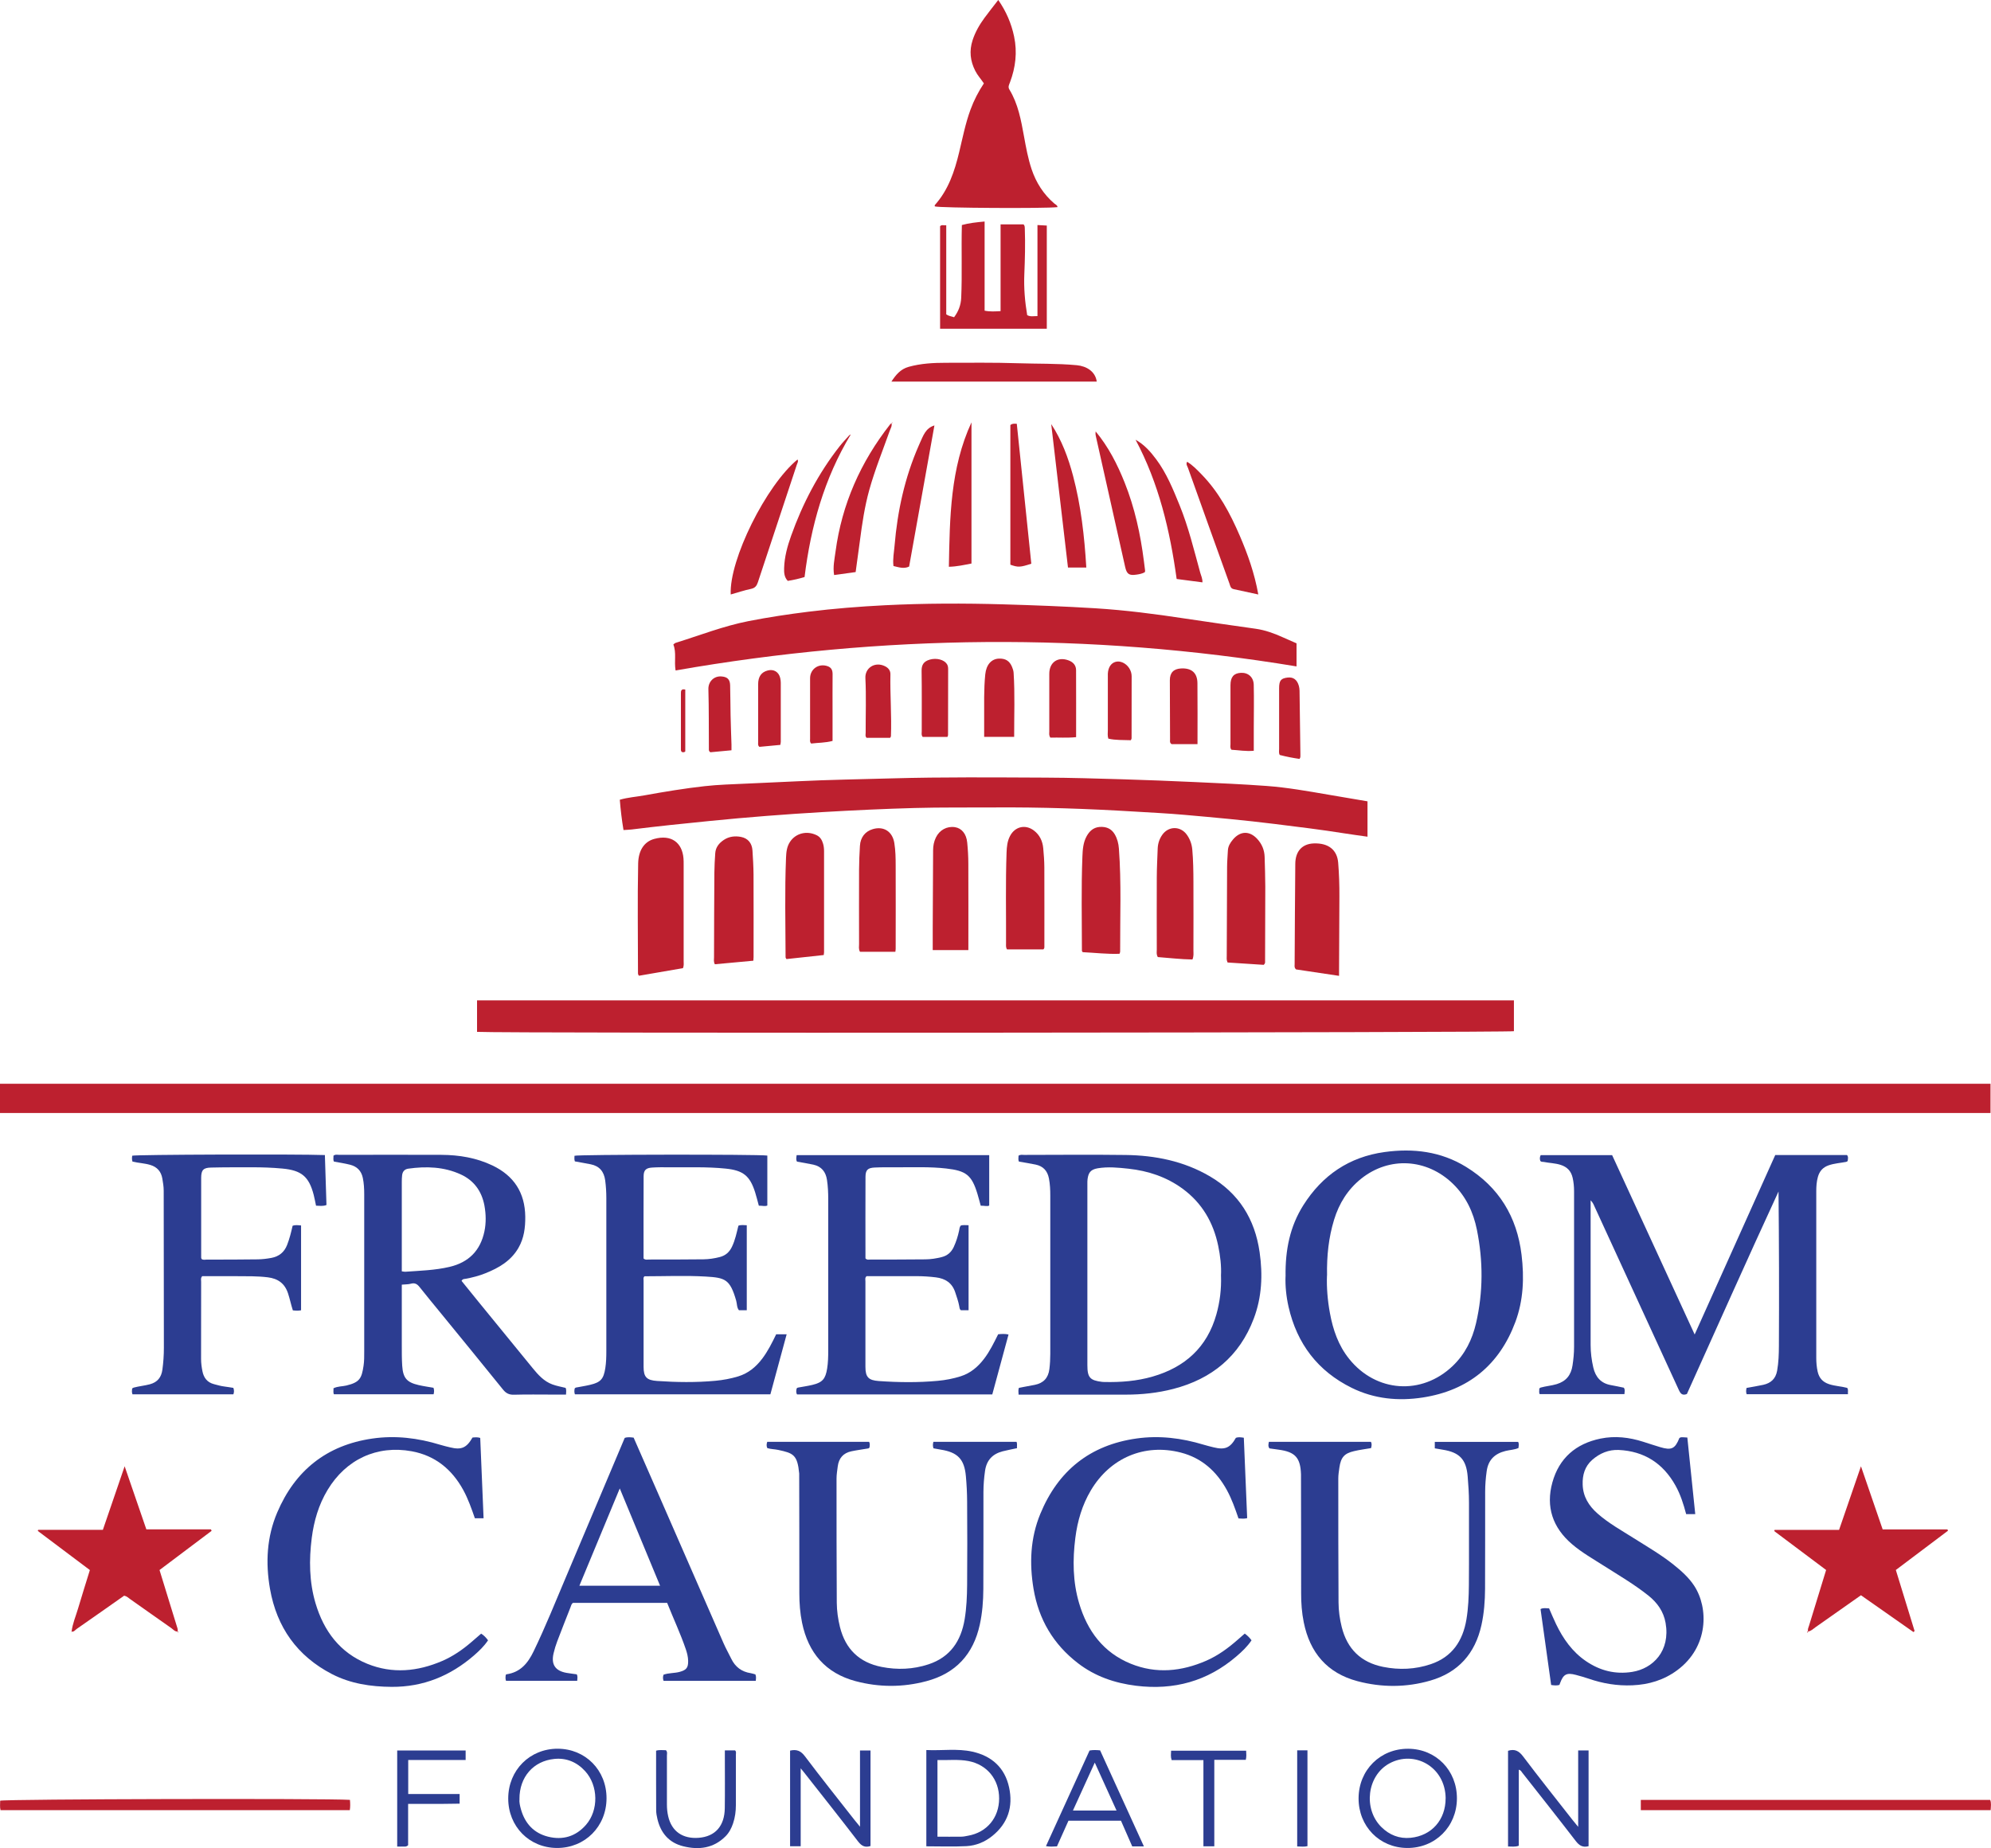 <?xml version="1.0" encoding="UTF-8"?> <svg xmlns="http://www.w3.org/2000/svg" id="Layer_1" viewBox="0 0 576 534.78"><defs><style> .cls-1 { fill: #bd202f; } .cls-2 { fill: #2c3d91; } </style></defs><path class="cls-1" d="M575.86,313.61v8.46H0v-8.46h575.86Z"></path><path class="cls-1" d="M138.01,298.59v-9.12h299.97v8.93c-1.44.42-293.63.64-299.97.19Z"></path><path class="cls-2" d="M445.63,335.98c-.18-.53-.23-1.09.09-1.72h20.67c7.89,17.16,15.82,34.4,23.88,51.9,7.84-17.45,15.56-34.67,23.31-51.92h20.76c.46.52.24,1.11.22,1.6-.1.3-.31.34-.5.38-1.69.33-3.41.42-5.06,1-1.67.59-2.62,1.71-3.08,3.35-.38,1.35-.47,2.74-.47,4.14,0,16.08,0,32.16,0,48.24,0,1.33.11,2.64.4,3.95.42,1.86,1.46,3.02,3.28,3.63,1.72.57,3.52.62,5.26,1.08.42.54.14,1.13.23,1.83h-29.31c-.22-.59-.17-1.16-.03-1.81,1.61-.3,3.23-.55,4.83-.9,2.2-.49,3.6-1.73,4.02-4.1.42-2.37.5-4.76.51-7.13.08-14.88.04-29.77-.11-44.71-9,19.49-17.72,39.11-26.51,58.6-1.35.53-1.85-.13-2.34-1.19-8.06-17.58-16.15-35.15-24.23-52.73-.3-.65-.51-1.36-1.28-2.14v1.61c0,13.42,0,26.84,0,40.26,0,2.2.28,4.37.77,6.51.64,2.77,2.22,4.61,5.14,5.11,1.24.21,2.47.5,3.69.74.42.57.22,1.16.18,1.86h-24.52c-.27-.52-.06-1.1-.12-1.6.18-.14.27-.26.38-.29,1.53-.43,3.12-.54,4.66-1,2.74-.83,4.16-2.63,4.58-5.4.27-1.78.45-3.55.45-5.35,0-15.02,0-30.03,0-45.05,0-1.33-.12-2.64-.42-3.94-.45-1.94-1.59-3.11-3.47-3.71-1.6-.51-3.27-.52-4.89-.85-.31-.06-.67.05-.97-.27Z"></path><path class="cls-1" d="M395.63,242.12c-2.32-.33-4.55-.63-6.77-.98-6.68-1.06-13.39-1.88-20.1-2.71-8.69-1.08-17.41-1.87-26.13-2.64-4.76-.42-9.53-.65-14.3-.94-13.65-.83-27.31-1.3-40.99-1.2-7.57.05-15.14-.05-22.71.16-8.82.24-17.63.66-26.44,1.17-10.99.64-21.97,1.49-32.92,2.59-7.52.75-15.05,1.52-22.55,2.46-.72.09-1.45.1-2.34.16-.49-2.91-.83-5.77-1.07-8.77,2.37-.69,4.76-.84,7.08-1.26,5.81-1.05,11.63-2.02,17.49-2.67,1.98-.22,3.96-.36,5.95-.46,7.02-.34,14.05-.61,21.07-.96,9.01-.44,18.04-.57,27.06-.83,14.81-.42,29.62-.28,44.43-.22,7.43.03,14.87.26,22.3.48,6.96.21,13.92.48,20.88.8,6.96.32,13.92.62,20.86,1.13,5.95.44,11.84,1.49,17.72,2.5,3.79.65,7.57,1.29,11.47,1.95v10.25Z"></path><path class="cls-1" d="M375.09,186.14v6.7c-59.99-9.91-119.82-9.29-179.64,1.17-.46-2.62.3-5.12-.65-7.51.23-.17.42-.4.65-.47,7.01-2.18,13.87-4.88,21.11-6.3,5.72-1.12,11.49-1.99,17.28-2.71,7.37-.92,14.77-1.5,22.19-1.88,11.41-.57,22.83-.59,34.24-.26,8.88.26,17.76.59,26.63,1.14,8.67.54,17.29,1.65,25.88,2.96,6.82,1.03,13.64,1.99,20.47,2.96,2.79.39,5.39,1.36,7.93,2.5,1.27.57,2.54,1.12,3.93,1.73Z"></path><path class="cls-2" d="M116.24,371.75c0,5.93,0,11.71,0,17.48,0,1.99-.01,3.99.12,5.97.23,3.56,1.32,4.82,4.78,5.61,1.41.32,2.85.52,4.27.77.23.63.2,1.2.04,1.88h-28.85c-.27-.6-.06-1.18-.13-1.73,1.24-.61,2.53-.51,3.74-.8,3.9-.94,4.42-2.11,4.97-5.72.21-1.37.19-2.78.19-4.18.01-15.15.01-30.3,0-45.45,0-1.59-.08-3.17-.41-4.75-.44-2.07-1.7-3.28-3.64-3.78-1.54-.4-3.12-.62-4.7-.92-.32-.55-.09-1.14-.15-1.7.58-.45,1.2-.25,1.78-.25,9.83-.01,19.67-.05,29.5,0,5.08.03,10.04.85,14.69,3.06,6.23,2.97,9.44,7.88,9.52,14.83.03,3.17-.35,6.21-1.96,9.01-2.18,3.79-5.69,5.82-9.58,7.37-1.85.74-3.78,1.24-5.74,1.6-.37.07-.82-.01-1.15.6,1.57,1.94,3.17,3.93,4.79,5.92,5.25,6.43,10.5,12.86,15.75,19.29,1.61,1.97,3.3,3.87,5.76,4.76,1.23.45,2.55.68,3.8.99.29.62.13,1.19.12,1.94-1.36,0-2.61,0-3.86,0-3.72,0-7.44-.07-11.16.04-1.41.04-2.31-.38-3.19-1.47-6-7.44-12.06-14.84-18.11-22.25-2.01-2.47-4.06-4.92-6.03-7.42-.69-.88-1.38-1.31-2.54-.98-.75.21-1.57.17-2.61.27ZM116.24,367.89c.49.06.74.13.99.12,4.29-.31,8.6-.42,12.82-1.41,5.54-1.3,8.93-4.72,10.09-10.26.52-2.48.46-5.02,0-7.52-.78-4.12-3.03-7.23-6.83-8.97-4.85-2.23-10-2.4-15.2-1.67-1.06.15-1.64.83-1.77,1.86-.08.66-.1,1.32-.1,1.99,0,7.11,0,14.21,0,21.32,0,1.46,0,2.91,0,4.56Z"></path><path class="cls-2" d="M294.68,403.57c-.03-.8-.14-1.33.09-1.97,1.49-.28,3.04-.55,4.58-.86,2.51-.5,3.92-1.97,4.24-4.57.18-1.46.26-2.91.26-4.37.01-15.28.01-30.56,0-45.84,0-1.66-.07-3.3-.39-4.95-.43-2.22-1.68-3.56-3.85-4.01-1.61-.34-3.23-.58-4.83-.87-.29-.62-.09-1.19-.12-1.7.59-.39,1.13-.23,1.65-.23,9.77-.01,19.53-.11,29.3.02,8.59.11,16.87,1.77,24.39,6.17,8.42,4.93,13.04,12.39,14.41,21.96.94,6.53.66,12.99-1.69,19.21-4.12,10.91-12.13,17.46-23.26,20.35-4.51,1.17-9.12,1.66-13.79,1.66-9.63-.01-19.27,0-28.9,0-.65,0-1.3,0-2.09,0ZM353.23,369.19c.15-2.84-.2-5.81-.81-8.73-1.41-6.74-4.67-12.35-10.29-16.48-4.67-3.42-9.97-5.17-15.65-5.79-2.96-.32-5.92-.62-8.92-.12-2.16.36-2.7,1.41-2.93,3.16-.06.46-.05.93-.05,1.39,0,17.47,0,34.93,0,52.4,0,3.62.75,4.43,4.29,4.86.2.02.4.03.6.03,4.73.11,9.42-.25,13.98-1.57,9.34-2.69,15.77-8.45,18.45-17.99,1.01-3.59,1.47-7.27,1.34-11.17Z"></path><path class="cls-2" d="M371.92,369.33c-.12-7.64,1.27-14.46,5.15-20.59,5.48-8.66,13.25-13.96,23.48-15.37,8.31-1.15,16.31-.18,23.58,4.29,9.49,5.84,14.73,14.41,16.06,25.45.8,6.62.54,13.18-1.79,19.43-4.63,12.43-13.62,19.81-26.75,21.85-7.09,1.1-14.07.43-20.58-2.78-9.84-4.85-15.86-12.78-18.29-23.46-.69-3.05-.98-6.15-.87-8.82ZM383.9,369.08c-.14,3.39.16,7.16.85,10.89.88,4.81,2.43,9.35,5.55,13.24,7.78,9.72,20.98,10.64,29.96,2.07,3.58-3.41,5.66-7.65,6.76-12.38,2.08-8.99,2.07-18.03.25-27.04-1.03-5.09-3.16-9.66-6.99-13.36-7.51-7.24-18.35-7.9-26.44-1.46-3.91,3.11-6.44,7.18-7.89,11.93-1.56,5.12-2.14,10.37-2.03,16.12Z"></path><path class="cls-2" d="M230.45,334.26h55.73v14.59c-.57.33-1.49,0-2.45.05-.33-1.18-.62-2.32-.96-3.45-1.66-5.47-3.33-6.67-9.03-7.32-4.7-.54-9.41-.33-14.12-.35-2.19-.01-4.39-.03-6.57.07-2.02.09-2.65.72-2.66,2.69-.04,7.9-.01,15.79-.01,23.6.46.51.95.34,1.39.34,5.31,0,10.63-.01,15.94-.06,1.59-.01,3.16-.26,4.71-.65,1.67-.42,2.79-1.4,3.51-2.95.7-1.51,1.19-3.09,1.54-4.71.11-.51.1-1.06.51-1.49.7-.2,1.41-.06,2.23-.08v24.6h-2.21c-.39-.25-.41-.73-.49-1.18-.25-1.37-.73-2.68-1.16-4-.9-2.73-2.85-3.99-5.6-4.33-1.85-.23-3.7-.34-5.55-.35-4.85-.01-9.69,0-14.49,0-.55.46-.33,1.04-.34,1.53-.01,8.24-.02,16.47,0,24.71,0,2.99.89,3.9,3.86,4.11,5.7.4,11.4.47,17.1-.06,2.25-.21,4.46-.63,6.62-1.32,2.83-.9,4.97-2.73,6.74-5.05,1.66-2.17,2.84-4.62,4.08-7.1.98-.1,1.96-.17,3,.07-1.57,5.8-3.13,11.54-4.7,17.33h-56.48c-.36-.56-.21-1.14-.15-1.6.11-.34.32-.35.51-.39,1.37-.26,2.75-.44,4.1-.77,2.91-.7,3.77-1.74,4.25-4.75.27-1.71.31-3.43.31-5.16,0-14.61,0-29.23,0-43.84,0-1.86-.08-3.71-.36-5.55-.35-2.35-1.58-3.9-3.93-4.42-1.55-.34-3.13-.58-4.75-.88-.36-.64-.16-1.28-.1-1.86Z"></path><path class="cls-2" d="M166.33,336.12c-.26-.64-.11-1.17-.13-1.67.54-.38,53.02-.45,55.79-.06v14.45c-.59.31-1.5.03-2.46.05-.36-1.32-.67-2.59-1.06-3.84-1.52-4.84-3.5-6.38-8.54-6.89-5.43-.56-10.88-.33-16.32-.38-1.66-.02-3.33-.03-4.98.08-1.76.12-2.42.76-2.43,2.5-.04,7.96-.02,15.92-.02,23.81.55.49,1.1.3,1.61.3,5.25,0,10.49,0,15.74-.06,1.59-.02,3.16-.26,4.71-.66,1.67-.43,2.77-1.42,3.51-2.96.93-1.93,1.35-4,1.87-6.11.78-.29,1.55-.15,2.42-.13v24.59h-2.27c-.63-.77-.53-1.83-.79-2.76-1.78-6.23-3.21-6.65-8.8-6.98-5.89-.34-11.81-.08-17.72-.08-.45.36-.27.86-.27,1.29-.01,8.3-.02,16.61,0,24.91,0,2.97.9,3.88,3.88,4.09,5.63.39,11.27.47,16.9-.05,2.25-.21,4.46-.62,6.62-1.28,2.9-.89,5.11-2.73,6.92-5.12,1.65-2.18,2.85-4.61,4.04-7.06h3.03c-1.59,5.86-3.15,11.6-4.71,17.38h-56.55c-.22-.59-.17-1.15-.06-1.71.12-.09.21-.21.32-.24,1.37-.27,2.75-.47,4.1-.79,3.11-.73,3.93-1.69,4.43-4.81.26-1.65.3-3.3.3-4.96.01-14.75,0-29.49,0-44.24,0-1.72-.1-3.44-.33-5.16-.34-2.53-1.64-4.14-4.17-4.65-1.49-.3-2.99-.55-4.57-.84Z"></path><path class="cls-2" d="M415.09,419.11v-1.87h24.11c.3.53.16,1.11.1,1.77-1.2.53-2.54.55-3.8.87-3.09.78-4.94,2.57-5.4,5.83-.28,1.98-.44,3.96-.44,5.94-.02,9.37.02,18.74-.03,28.11-.02,3.51-.28,7.02-1.04,10.47-1.81,8.25-6.7,13.75-14.81,16.09-6.95,2.01-14.04,2.02-21.04.17-8.78-2.33-13.79-8.25-15.56-17.04-.57-2.8-.77-5.64-.76-8.51.01-11.36-.02-22.72-.04-34.08,0-.07,0-.13,0-.2-.15-4.83-1.67-6.52-6.43-7.16-.92-.12-1.83-.26-2.7-.38-.44-.62-.3-1.19-.16-1.89h29.53c.29.54.21,1.15.03,1.81-1.66.29-3.3.49-4.9.87-2.85.66-3.83,1.8-4.26,4.75-.15,1.05-.32,2.11-.32,3.16,0,11.96,0,23.92.07,35.88.01,2.38.34,4.76.92,7.09,1.58,6.37,5.56,10.27,12,11.56,4.64.93,9.27.73,13.75-.78,6.19-2.08,9.28-6.72,10.33-12.96.55-3.28.68-6.6.71-9.91.07-7.97,0-15.95.03-23.92,0-2.53-.17-5.04-.38-7.55-.41-4.93-2.36-6.96-7.22-7.73-.72-.11-1.44-.25-2.28-.39Z"></path><path class="cls-2" d="M270.06,419.12c-.22-.65-.21-1.23-.03-1.9h24.05c.27.61.07,1.19.14,1.84-1.43.31-2.79.56-4.12.9-2.92.75-4.67,2.54-5.12,5.62-.3,2.05-.46,4.09-.47,6.14-.02,9.37.03,18.74-.03,28.11-.02,3.45-.28,6.88-1.02,10.27-1.86,8.6-6.97,14.14-15.47,16.39-6.8,1.81-13.68,1.8-20.47-.01-8.69-2.32-13.68-8.19-15.48-16.89-.58-2.8-.79-5.64-.79-8.5.01-11.36-.02-22.72-.04-34.08,0-.2.01-.4,0-.6-.51-5.48-1.73-5.91-6.1-6.85-1.03-.22-2.11-.2-3.13-.52-.27-.58-.24-1.14-.02-1.82h29.46c.32.54.19,1.12.12,1.67-.12.09-.21.22-.32.24-1.63.28-3.28.49-4.9.83-2.35.49-3.66,2-3.96,4.37-.15,1.18-.35,2.37-.35,3.56,0,11.96,0,23.92.07,35.88.02,2.38.35,4.75.93,7.08,1.6,6.38,5.61,10.24,12.04,11.51,4.57.9,9.13.71,13.56-.75,6.28-2.07,9.42-6.74,10.47-13.07.54-3.28.68-6.6.71-9.91.07-8.04.05-16.08,0-24.12-.01-2.45-.14-4.91-.36-7.35-.44-4.92-2.38-6.91-7.28-7.68-.71-.11-1.42-.26-2.1-.38Z"></path><path class="cls-2" d="M451.14,487.57c-.75.22-1.47.15-2.39.02-1.02-7.29-2.05-14.62-3.07-21.97.83-.43,1.62-.21,2.47-.21.66,1.51,1.29,3.03,2,4.51,2.04,4.25,4.69,8.04,8.64,10.74,4.04,2.77,8.5,3.92,13.4,3.14,6.04-.96,11.09-6.08,9.67-14.17-.58-3.3-2.39-5.85-4.97-7.91-4.06-3.24-8.53-5.85-12.9-8.63-3.13-2-6.37-3.83-9.21-6.26-5.59-4.78-7.63-10.81-5.67-17.87,1.95-7.02,6.78-11.2,13.92-12.67,4.2-.86,8.31-.37,12.36.92,1.64.52,3.28,1.07,4.93,1.56,3.25.97,4.28.47,5.52-2.62.32-.33.74-.23,1.13-.24.33,0,.65.04,1.18.07.76,7.38,1.52,14.72,2.29,22.17h-2.63c-.76-2.87-1.65-5.71-3.11-8.31-3.58-6.4-9.04-9.92-16.4-10.26-2.9-.13-5.47.95-7.65,2.85-2.16,1.89-2.87,4.4-2.78,7.16.1,3.47,1.76,6.15,4.32,8.4,3.21,2.83,6.94,4.88,10.52,7.15,3.87,2.45,7.84,4.74,11.43,7.61,2.23,1.79,4.37,3.67,5.97,6.09,4.23,6.42,4.23,17.73-4.88,24.47-3.86,2.86-8.23,4.17-12.99,4.37-4.37.19-8.58-.51-12.7-1.94-1.19-.41-2.41-.74-3.62-1.07-2.68-.71-3.63-.21-4.57,2.34-.07.18-.13.35-.2.53Z"></path><path class="cls-2" d="M218.55,484.54c.26.72.16,1.23.1,1.85h-26.68c-.22-.63-.22-1.19-.01-1.78,1.52-.55,3.14-.4,4.68-.82,1.94-.53,2.49-1.21,2.44-3.24-.03-1.14-.31-2.24-.67-3.3-1.56-4.57-3.62-8.94-5.4-13.42h-27.24c-.48.3-.56.85-.75,1.33-1.28,3.27-2.58,6.53-3.82,9.81-.42,1.11-.77,2.26-1.04,3.41-.78,3.25.46,5.12,3.74,5.7.98.17,1.97.28,2.95.42.33.58.18,1.17.14,1.88h-20.6c-.23-.63-.14-1.21-.07-1.73.12-.09.17-.15.23-.16,3.98-.58,6.15-3.17,7.81-6.61,3.46-7.16,6.41-14.54,9.51-21.86,5.63-13.29,11.23-26.59,16.86-39.93.82-.3,1.66-.19,2.58-.08,2.42,5.52,4.84,11.04,7.25,16.55,6.26,14.32,12.5,28.64,18.77,42.96.66,1.51,1.49,2.96,2.21,4.45,1.15,2.39,3.01,3.8,5.65,4.2.45.07.89.23,1.37.36ZM179.3,430.71c-4,9.63-7.82,18.84-11.68,28.15h23.34c-3.88-9.37-7.69-18.57-11.66-28.15Z"></path><path class="cls-2" d="M38.33,336.13c-.22-.66-.15-1.18-.08-1.7.47-.33,47.71-.49,55.74-.19.15,4.78.31,9.58.46,14.45-1.04.42-2,.22-3.02.2-.24-1.11-.42-2.14-.68-3.15-1.38-5.3-3.55-7.08-9.03-7.59-2.98-.28-5.96-.38-8.94-.37-3.92.01-7.84-.02-11.75.08-2.21.05-2.82.73-2.83,2.95-.02,7.7,0,15.41,0,23.12,0,.12.07.24.12.38.45.36,1.01.18,1.51.18,4.91,0,9.83,0,14.74-.07,1.32-.02,2.65-.18,3.95-.42,2.17-.41,3.71-1.62,4.54-3.74.7-1.79,1.16-3.64,1.59-5.55.77-.3,1.55-.17,2.45-.1v24.55c-.77.16-1.53.12-2.38.02-.53-1.64-.86-3.32-1.4-4.94-.95-2.85-2.89-4.25-5.83-4.62-3.05-.38-6.09-.31-9.14-.33-3.31-.02-6.62,0-9.85,0-.5.56-.31,1.11-.31,1.62-.01,7.44,0,14.88-.02,22.32,0,1.21.16,2.38.39,3.55.38,1.91,1.38,3.25,3.36,3.76,1.03.27,2.03.57,3.09.69.85.1,1.68.26,2.5.38.24.66.24,1.23.01,1.87h-29.19c-.24-.6-.16-1.12-.1-1.69.14-.08.28-.21.46-.26,1.53-.41,3.12-.55,4.67-.96,2.23-.6,3.32-2.04,3.62-4.22.29-2.11.43-4.22.43-6.35-.02-15.14-.05-30.29-.05-45.43,0-1.21-.2-2.38-.4-3.55-.34-1.99-1.48-3.32-3.48-3.92-1.66-.5-3.4-.55-5.15-.96Z"></path><path class="cls-2" d="M136.7,415.98c.76-.06,1.42-.14,2.23.11.32,7.68.64,15.41.97,23.25h-2.52c-.96-2.76-1.93-5.56-3.36-8.18-3.28-5.98-8.12-9.95-14.89-11.2-10.08-1.85-19.05,2.35-24.37,11.2-2.58,4.28-3.94,8.98-4.57,13.87-.81,6.36-.74,12.73,1.1,18.93,2.39,8.03,7.05,14.28,14.98,17.5,7.27,2.95,14.55,2.23,21.65-.82,3.13-1.35,5.91-3.27,8.49-5.5.9-.78,1.8-1.56,2.79-2.41.82.5,1.42,1.16,1.99,1.93-1.14,1.72-2.59,3.09-4.08,4.39-6.82,5.9-14.65,9.13-23.79,9.08-6.06-.04-11.93-.92-17.33-3.72-10.03-5.21-15.93-13.54-17.88-24.64-1.32-7.53-.93-15.01,2.08-22.08,5.17-12.16,14.28-19.49,27.51-21.41,6.69-.97,13.22-.17,19.65,1.8.95.29,1.92.52,2.88.75,3.25.8,4.75.15,6.47-2.85Z"></path><path class="cls-2" d="M360.11,472.71c.81.6,1.42,1.19,1.96,1.95-1.21,1.81-2.75,3.26-4.35,4.63-8.39,7.21-18.1,9.87-29.04,8.52-6.19-.77-11.87-2.71-16.83-6.53-7.1-5.46-11.36-12.66-12.84-21.49-1.24-7.4-.93-14.72,1.95-21.71,5.14-12.47,14.34-19.91,27.82-21.82,6.63-.94,13.09-.13,19.45,1.8.95.29,1.92.52,2.88.76,3.27.81,4.79.16,6.44-2.76.68-.25,1.4-.16,2.29-.02.32,7.71.64,15.43.97,23.27-.84.22-1.61.14-2.51.08-.96-2.78-1.93-5.59-3.36-8.2-2.98-5.43-7.25-9.29-13.33-10.86-10.51-2.7-20.45,1.53-26.04,10.97-2.51,4.24-3.86,8.87-4.47,13.7-.81,6.36-.75,12.73,1.09,18.93,2.38,8.03,7.03,14.29,14.96,17.51,7.33,2.98,14.67,2.24,21.83-.88,3.44-1.5,6.42-3.71,9.22-6.18.64-.57,1.29-1.13,1.92-1.68Z"></path><path class="cls-1" d="M305.94,59.94c-3.66.43-34.11.25-35.49-.21,0-.12-.08-.3-.02-.37,3.94-4.39,5.73-9.77,7.07-15.36.99-4.12,1.8-8.29,3.27-12.28.98-2.68,2.28-5.2,3.87-7.59-.84-1.25-1.84-2.33-2.5-3.64-1.45-2.86-1.77-5.76-.77-8.85.77-2.37,1.99-4.48,3.44-6.46,1.25-1.71,2.58-3.36,3.99-5.19,2.3,3.32,3.79,6.8,4.58,10.57.96,4.54.43,8.97-1.2,13.29-.26.68-.63,1.3-.16,2.06,2.54,4.17,3.37,8.87,4.23,13.57.58,3.19,1.16,6.38,2.19,9.47,1.32,3.93,3.46,7.28,6.62,9.98.32.28.85.42.87.99Z"></path><path class="cls-1" d="M20.71,472.16c.27-2.32,1.21-4.45,1.86-6.66,1.09-3.68,2.25-7.34,3.43-11.17-5.03-3.78-10.04-7.55-15.06-11.32.03-.11.07-.22.1-.32h18.72c2.08-6.06,4.11-11.99,6.3-18.39,2.17,6.31,4.2,12.21,6.28,18.26h18.69c.06.14.13.28.19.42-4.99,3.75-9.97,7.51-15.07,11.34,1.02,3.3,2.02,6.58,3.03,9.86.66,2.15,1.31,4.3,1.99,6.45.16.51.36,1,.19,1.54l.03-.04c-.82.03-1.28-.62-1.85-1.02-3.96-2.76-7.89-5.57-11.84-8.34-.53-.37-1-.87-1.78-1.03-4.54,3.19-9.13,6.43-13.74,9.63-.46.32-.8.94-1.52.75l.03.03Z"></path><path class="cls-1" d="M523.12,472.17c-.26-.62.06-1.16.23-1.72,1.63-5.31,3.26-10.63,4.95-16.14-4.96-3.72-9.98-7.48-15-11.25.03-.12.06-.24.09-.36h18.66c2.09-6.09,4.13-12.01,6.33-18.4,2.18,6.35,4.21,12.25,6.28,18.27h18.74l.16.37c-5,3.77-10,7.54-15.09,11.37,1.83,5.95,3.63,11.81,5.43,17.67-.11.1-.22.2-.33.29-5.05-3.54-10.09-7.07-15.19-10.65-4.42,3.11-8.74,6.17-13.09,9.21-.69.48-1.29,1.14-2.19,1.28l.03.03Z"></path><path class="cls-1" d="M300.13,65.12c1.07.06,1.84.1,2.71.15v29.86h-30.87v-29.67c.42-.49,1.03-.22,1.78-.27v25.78c.77.52,1.51.56,2.27.83,1.25-1.69,1.96-3.46,2.06-5.63.3-6.97,0-13.93.19-21.05,2.09-.58,4.22-.8,6.58-1.02v25.8c1.63.33,3.05.21,4.62.13v-25.1h6.64c.38.35.35.82.37,1.29.16,4.38.04,8.75-.14,13.13-.17,3.97.17,7.94.83,11.85.98.53,1.91.24,2.97.27v-26.35Z"></path><path class="cls-1" d="M197.6,280.15c-4.32.75-8.55,1.48-12.73,2.2-.34-.33-.3-.67-.3-1,0-10.5-.17-20.99.05-31.49.08-3.67,1.66-6.28,4.65-7.1,4.95-1.36,8.07,1.07,8.46,5.59.05.59.05,1.19.05,1.79,0,9.29,0,18.59,0,27.88,0,.66.12,1.33-.19,2.14Z"></path><path class="cls-1" d="M387.38,282.38c-4.39-.66-8.5-1.27-12.44-1.86-.54-.54-.41-1.03-.4-1.48.05-9.7.1-19.39.19-29.09.03-3.65,2.01-5.77,5.35-5.89,4.21-.15,6.76,1.84,7.06,5.6.26,3.24.37,6.49.35,9.75-.05,7.18-.07,14.35-.1,21.53,0,.39,0,.78,0,1.44Z"></path><path class="cls-1" d="M217.95,278c-3.82.35-7.49.69-11.14,1.03-.41-.73-.24-1.41-.24-2.05.02-8.17.04-16.33.1-24.5.01-1.85.13-3.71.25-5.56.11-1.74,1.11-2.95,2.48-3.87,1.51-1.01,3.23-1.2,4.97-.87,2.01.39,3.18,1.8,3.32,3.92.15,2.31.29,4.63.31,6.95.04,7.97.01,15.94.01,23.9,0,.26-.03.52-.06,1.04Z"></path><path class="cls-1" d="M365.61,279.2c-3.46-.23-7.02-.46-10.47-.68-.36-.77-.24-1.37-.24-1.96.02-8.57.05-17.13.1-25.7,0-1.59.16-3.18.23-4.76.06-1.26.71-2.27,1.48-3.18,2.12-2.5,4.79-2.55,7-.17,1.36,1.47,2.09,3.21,2.15,5.21.08,2.85.18,5.71.19,8.56,0,7.24-.03,14.48-.06,21.71,0,.25.08.53-.39.97Z"></path><path class="cls-1" d="M238.31,276.36c-3.65.39-7.2.78-10.79,1.17-.09-.18-.25-.35-.25-.51-.02-9.62-.27-19.23.13-28.84.07-1.58.21-3.15,1.14-4.56,1.65-2.51,4.85-3.34,7.73-1.93,1.02.5,1.54,1.39,1.85,2.46.21.71.28,1.43.28,2.16,0,9.75,0,19.5,0,29.26,0,.19-.04.38-.09.81Z"></path><path class="cls-1" d="M323.87,276c-3.58.13-7.12-.3-10.63-.47-.11-.16-.24-.27-.24-.37,0-9.09-.22-18.18.14-27.26.08-2.04.21-4.1,1.25-5.97.99-1.78,2.39-2.76,4.5-2.65,1.6.08,2.78.76,3.59,2.12.76,1.28,1.11,2.69,1.22,4.16.74,9.94.32,19.89.36,29.83,0,.18-.11.37-.19.61Z"></path><path class="cls-1" d="M344.99,277.65c-3.44-.05-6.77-.46-10.03-.7-.47-.78-.3-1.46-.3-2.11-.01-6.97-.03-13.94,0-20.92.01-2.78.16-5.56.26-8.35.05-1.42.47-2.75,1.27-3.92,1.8-2.66,5.34-2.7,7.19-.07.89,1.26,1.41,2.68,1.55,4.25.28,3.11.32,6.23.33,9.34.03,6.64.01,13.28,0,19.92,0,.78.13,1.59-.28,2.55Z"></path><path class="cls-1" d="M301.86,274.73h-10.52c-.39-.58-.29-1.2-.29-1.77.04-8.75-.16-17.51.15-26.26.06-1.65.21-3.3,1.02-4.82,1.43-2.71,4.44-3.41,6.89-1.55,1.68,1.28,2.51,3.06,2.7,5.12.17,1.84.31,3.7.32,5.55.03,7.63.01,15.26.01,22.88,0,.26.04.53-.29.85Z"></path><path class="cls-1" d="M259.04,275.42h-10.24c-.45-.77-.27-1.52-.27-2.23-.01-7.16-.03-14.32,0-21.48.01-2.32.11-4.63.25-6.94.15-2.48,1.51-4.19,3.74-4.85,3.15-.92,5.67.7,6.21,4.02.35,2.17.39,4.36.39,6.54.03,8.02.01,16.05,0,24.07,0,.25-.05.51-.09.87Z"></path><path class="cls-1" d="M280.17,274.93h-10.33c0-2.16,0-4.26,0-6.37.04-7.51.09-15.01.11-22.52,0-1.29.24-2.51.79-3.66,1.06-2.21,3.21-3.37,5.53-3.02,1.94.3,3.31,1.92,3.55,4.47.2,2.04.32,4.1.32,6.16.04,8.23.01,16.47.01,24.94Z"></path><path class="cls-1" d="M474.69,523.81v-2.96h101.08c.36.92.19,1.88.13,2.96h-101.22Z"></path><path class="cls-1" d="M101.24,520.83c.09,1.03.12,1.94-.04,2.97H.15c-.24-.93-.09-1.84-.1-2.73,1.6-.48,94.16-.7,101.19-.24Z"></path><path class="cls-1" d="M317.29,110.43h-59.41c1.32-1.99,2.64-3.62,5.01-4.28,3.56-.99,7.18-1.17,10.83-1.17,6.9,0,13.81-.1,20.7.13,5.69.19,11.4.04,17.09.57,2.88.27,5.4,1.86,5.78,4.75Z"></path><path class="cls-2" d="M459.59,534.23c-1.74.48-2.75-.23-3.75-1.53-5.1-6.63-10.29-13.18-15.46-19.75-.24-.3-.37-.71-.99-.85v22c-1.1.41-2.06.21-3.11.22v-27.69c1.9-.6,3.13,0,4.34,1.61,4.68,6.2,9.52,12.27,14.3,18.38.44.56.9,1.1,1.65,2.02v-22.12h3.01v27.69Z"></path><path class="cls-2" d="M228.56,506.58c1.9-.45,3.12.06,4.3,1.63,4.67,6.2,9.51,12.27,14.3,18.38.44.56.9,1.11,1.64,2.01v-22.05h3.04v27.63c-1.47.5-2.53.08-3.58-1.29-5.17-6.74-10.45-13.39-15.7-20.07-.2-.25-.4-.49-.92-1.12v22.55h-3.07v-27.68Z"></path><path class="cls-2" d="M421.49,520.44c-.04,8.16-6.29,14.37-14.39,14.31-8.02-.05-14.1-6.28-14.06-14.4.04-8.16,6.28-14.37,14.39-14.31,8.02.05,14.1,6.28,14.06,14.4ZM418.23,520.38c-.1-9.19-9.1-14.04-16.32-10.07-6.42,3.54-7.57,13.1-2.3,18.36,2.35,2.34,5.23,3.46,8.47,3.14,6.13-.6,10.15-5.24,10.14-11.43Z"></path><path class="cls-2" d="M147.03,520.4c.02-8.16,6.24-14.39,14.33-14.37,8.03.03,14.13,6.23,14.11,14.35-.02,8.16-6.24,14.4-14.33,14.37-8.03-.03-14.13-6.23-14.11-14.35ZM150.29,520.55c-.11.95.14,2,.42,3.01,1.15,4.07,3.7,6.88,7.84,7.92,4.28,1.07,8.03-.06,10.96-3.4,3.72-4.25,3.59-11.36-.21-15.54-2.38-2.62-5.41-3.9-8.89-3.56-6.13.6-10.14,5.25-10.13,11.57Z"></path><path class="cls-1" d="M364.02,172.02c-2.51-.55-4.81-1.06-7.12-1.54-.92-.19-.99-.98-1.23-1.64-1.96-5.41-3.9-10.84-5.84-16.25-2.06-5.73-4.11-11.46-6.15-17.2-.19-.53-.65-1.04-.25-1.76,1.62.96,2.88,2.32,4.16,3.62,4.99,5.11,8.29,11.29,11.08,17.78,2.31,5.37,4.26,10.84,5.36,17Z"></path><path class="cls-2" d="M267.99,534.26v-27.85c4.5.22,8.96-.5,13.32.47,5.59,1.24,9.39,4.63,10.62,10.33,1.21,5.58-.31,10.39-4.84,14.05-2.17,1.76-4.73,2.81-7.48,2.96-3.83.2-7.67.05-11.63.05ZM271.21,531.49c2.41,0,4.66.02,6.91-.01.66,0,1.31-.16,1.96-.28,5.41-.95,8.95-5.19,8.97-10.74.02-5.54-3.49-9.83-8.86-10.86-2.95-.56-5.91-.21-8.98-.29v22.18Z"></path><path class="cls-1" d="M211.4,172.02c-.48-10.05,10.26-31.61,19.32-39.05.32.54-.03.99-.19,1.47-3.77,11.36-7.54,22.71-11.28,34.07-.34,1.02-.81,1.64-1.96,1.89-1.93.4-3.82,1.04-5.88,1.62Z"></path><path class="cls-1" d="M257.9,122.41c.25.85-.25,1.55-.51,2.28-2.01,5.67-4.28,11.25-5.9,17.06-1.35,4.86-2.08,9.83-2.73,14.83-.38,2.95-.8,5.89-1.22,8.96-2.09.29-4.11.57-6.23.86-.4-2.37.12-4.58.41-6.77,1.83-13.73,7.25-25.93,15.77-36.8.12-.15.29-.26.43-.39,0,0-.04-.04-.04-.04Z"></path><path class="cls-1" d="M328.54,127.26c2.53,1.41,4.33,3.47,5.98,5.69,2.99,4.03,4.86,8.63,6.73,13.23,2.58,6.33,4.17,12.97,5.98,19.54.24.87.68,1.7.64,2.8-2.47-.32-4.87-.64-7.46-.98-1.94-14.05-5.16-27.66-11.88-40.28Z"></path><path class="cls-2" d="M330.95,534.3h-3.39c-1.07-2.46-2.16-4.93-3.26-7.44h-15.19c-1.08,2.41-2.21,4.93-3.33,7.43-1.09.06-2.07.14-3.18-.07,4.23-9.29,8.43-18.5,12.61-27.67,1.05-.2,1.97-.14,3.05-.05,4.18,9.16,8.38,18.37,12.67,27.79ZM323.02,523.92c-2.09-4.59-4.12-9.07-6.3-13.87-2.19,4.8-4.22,9.26-6.32,13.87h12.63Z"></path><path class="cls-1" d="M316.98,124.85c3.68,4.43,6.26,9.48,8.38,14.79,2.92,7.31,4.58,14.93,5.57,22.72.12.92.24,1.84.35,2.76.01.13-.04.26-.07.45-.72.43-1.58.59-2.41.71-2.17.32-2.82-.14-3.3-2.27-2.82-12.54-5.62-25.08-8.43-37.62-.12-.52-.21-1.04-.06-1.57l-.03.03Z"></path><path class="cls-2" d="M209.7,506.51h2.94c.43.34.25.84.25,1.28.01,4.85,0,9.7,0,14.55,0,1.81-.23,3.57-.81,5.29-.47,1.4-1.15,2.71-2.19,3.75-3.45,3.46-7.68,3.99-12.18,2.89-4.13-1-6.56-3.82-7.52-7.91-.2-.83-.36-1.7-.36-2.55-.03-5.7-.02-11.41-.02-17.21.97-.31,1.94-.12,2.85-.14.48.52.28,1.08.28,1.58.02,4.72.02,9.43,0,14.15,0,1.14.11,2.25.36,3.36,1.02,4.5,4.32,6.6,8.82,6.26,4.83-.37,7.49-3.45,7.56-8.55.07-4.91.02-9.83.02-14.75,0-.65,0-1.29,0-2.01Z"></path><path class="cls-1" d="M270.33,123.11c-2.42,13.51-4.87,27.17-7.32,40.84-1.54.73-2.99.2-4.53-.16-.25-2.01.16-3.97.32-5.92.84-10.02,2.96-19.74,7.02-28.99.11-.24.2-.49.32-.73.94-2.03,1.61-4.26,4.19-5.04Z"></path><path class="cls-1" d="M281.05,122.22v40.85c-2.12.4-4.17.88-6.54.94.27-14.28.39-28.46,6.54-41.79Z"></path><path class="cls-1" d="M304.12,122.72c3.04,4.63,4.92,9.7,6.31,14.94,2.3,8.67,3.3,17.53,3.84,26.57h-5.3c-1.62-13.84-3.23-27.67-4.85-41.51Z"></path><path class="cls-1" d="M293.41,213.22h-8.69c0-1.72,0-3.36,0-4.99.02-4.37-.12-8.74.32-13.1.29-2.78,1.77-4.5,4.03-4.55,1.85-.04,3,.68,3.71,2.39.23.54.42,1.13.46,1.71.4,6.14.14,12.28.16,18.53Z"></path><path class="cls-1" d="M246.13,125.71c-7.69,12.75-11.56,26.62-13.37,41.27-1.59.48-3.18.85-4.86,1.11-1.03-1.07-1.09-2.4-1.05-3.72.1-3.22.94-6.29,2.01-9.29,3.34-9.36,7.89-18.09,14.04-25.93.86-1.09,1.83-2.1,2.75-3.14.12-.13.3-.2.46-.3Z"></path><path class="cls-2" d="M134.71,506.56v2.73h-16.61v9.85h14.87v2.79c-1.54.02-3.17.05-4.79.06-1.66.01-3.32,0-4.98,0s-3.3,0-5.13,0v11.96c-.62.59-1.17.35-1.68.39-.45.04-.91,0-1.48,0v-27.79h19.79Z"></path><path class="cls-1" d="M303.87,213.44c-.46-.67-.31-1.22-.31-1.73-.01-5.57-.02-11.15,0-16.72,0-3.35,2.47-5.06,5.59-3.89,1.28.48,2.15,1.38,2.16,2.81.03,6.43.01,12.85.01,19.4-2.61.27-5.09.06-7.44.14Z"></path><path class="cls-1" d="M346.43,215.33h-7.49c-.6-.42-.44-.92-.44-1.36-.03-5.71-.05-11.42-.06-17.13,0-2.17,1.07-3.29,3.24-3.41,3.03-.16,4.71,1.26,4.74,4.25.06,5.83.02,11.66.02,17.66Z"></path><path class="cls-1" d="M294.16,122.63c1.41,13.6,2.81,27.08,4.2,40.49-3.22,1.06-3.82,1.08-6.06.29v-40.39c.45-.46,1.03-.44,1.86-.39Z"></path><path class="cls-1" d="M274.1,213.24h-7.16c-.45-.52-.28-1.07-.28-1.58-.01-5.83.05-11.66-.04-17.49-.03-1.7.53-2.79,2.42-3.31,1.92-.53,4.06.03,4.89,1.28.31.47.37.97.37,1.51-.01,6.36-.01,12.72-.03,19.08,0,.12-.08.24-.17.51Z"></path><path class="cls-1" d="M257.51,213.5h-6.81c-.45-.46-.26-1.03-.26-1.53-.02-5.25.18-10.51-.08-15.74-.15-2.97,2.77-4.87,5.66-3.45.94.46,1.61,1.22,1.58,2.35-.12,5.97.38,11.94.15,17.92,0,.12-.11.23-.24.46Z"></path><path class="cls-1" d="M362.72,217.25c-2.36.22-4.43-.19-6.45-.29-.47-.53-.29-1.09-.29-1.59-.01-5.7-.01-11.4,0-17.09,0-2.36.93-3.46,2.99-3.58,2.1-.12,3.69,1.22,3.74,3.47.1,4.17.02,8.34.01,12.52,0,2.17,0,4.34,0,6.57Z"></path><path class="cls-1" d="M327.15,214.2c-2.23-.1-4.4.04-6.51-.46-.28-.88-.14-1.68-.14-2.47-.01-4.98,0-9.96,0-14.94,0-.46-.02-.93,0-1.39.1-1.81.91-3.04,2.23-3.42,1.34-.38,2.97.36,3.91,1.77.49.74.75,1.55.75,2.44,0,5.98-.01,11.95-.02,17.93,0,.12-.09.23-.21.54Z"></path><path class="cls-1" d="M225.75,215.55c-2.11.2-4.13.39-6.05.57-.49-.4-.37-.82-.37-1.2,0-5.63-.01-11.27,0-16.9,0-2.24.94-3.54,2.81-4.01,1.73-.44,3.17.44,3.58,2.2.1.45.16.92.16,1.37,0,5.7,0,11.4,0,17.1,0,.19-.06.39-.13.87Z"></path><path class="cls-2" d="M360.51,506.59c.05.94.13,1.72-.1,2.66h-9.11v25.02h-3.15v-24.95h-9.19c-.33-1-.19-1.79-.16-2.72h21.7Z"></path><path class="cls-1" d="M240.86,214.4c-2.14.57-4.2.51-6.17.76-.46-.41-.33-.9-.33-1.35,0-5.84-.02-11.69,0-17.53,0-2.71,2.51-4.41,5.08-3.5,1.12.4,1.44,1.21,1.43,2.33-.03,3.72-.01,7.44-.01,11.15,0,2.71,0,5.41,0,8.13Z"></path><path class="cls-1" d="M375.97,219.61c-1.9-.27-3.83-.65-5.73-1.14-.34-.57-.18-1.18-.19-1.77-.01-5.84-.01-11.67,0-17.51,0-2.25.5-2.88,2.42-3.12,1.68-.21,2.79.6,3.3,2.43.12.44.18.91.19,1.37.09,6.16.17,12.33.25,18.49,0,.39.07.8-.25,1.25Z"></path><path class="cls-1" d="M211.62,217.11c-2.15.2-4.17.39-6.09.57-.54-.32-.45-.74-.45-1.13-.04-5.71.02-11.42-.14-17.12-.06-2.12,1.53-3.82,3.7-3.69,1.73.1,2.55.8,2.59,2.57.08,2.92.07,5.84.13,8.76.06,2.78.17,5.56.26,8.35.02.52,0,1.04,0,1.69Z"></path><path class="cls-2" d="M375.28,506.49h2.97v27.73c-.93.25-1.89.09-2.97.09v-27.83Z"></path><path class="cls-1" d="M198.25,217.46c-.34.3-.66.24-.97.15-.24-.19-.29-.44-.29-.71,0-5.37,0-10.75,0-16.12,0-.78-.02-1.53,1.26-1.24v17.92Z"></path><path class="cls-1" d="M317.01,124.81c-.06-.02-.11-.03-.17-.05.05.03.09.05.14.08l.03-.03Z"></path><path class="cls-1" d="M523.09,472.14c.03.16-.04.26-.19.28-.02,0-.08-.12-.07-.17.04-.18.15-.2.29-.08l-.03-.03Z"></path><path class="cls-1" d="M51.38,472.17c.13-.07.31.03.26.09-.23.3-.19,0-.23-.13l-.03.04Z"></path><path class="cls-1" d="M20.68,472.13c-.05.07-.09.13-.14.2,0-.04,0-.09.02-.11.04-.03.1-.04.15-.06,0,0-.03-.03-.03-.03Z"></path><path class="cls-1" d="M257.93,122.45c.07-.09.13-.17.2-.26.12.29-.05.25-.23.22,0,0,.04.04.04.04Z"></path></svg> 